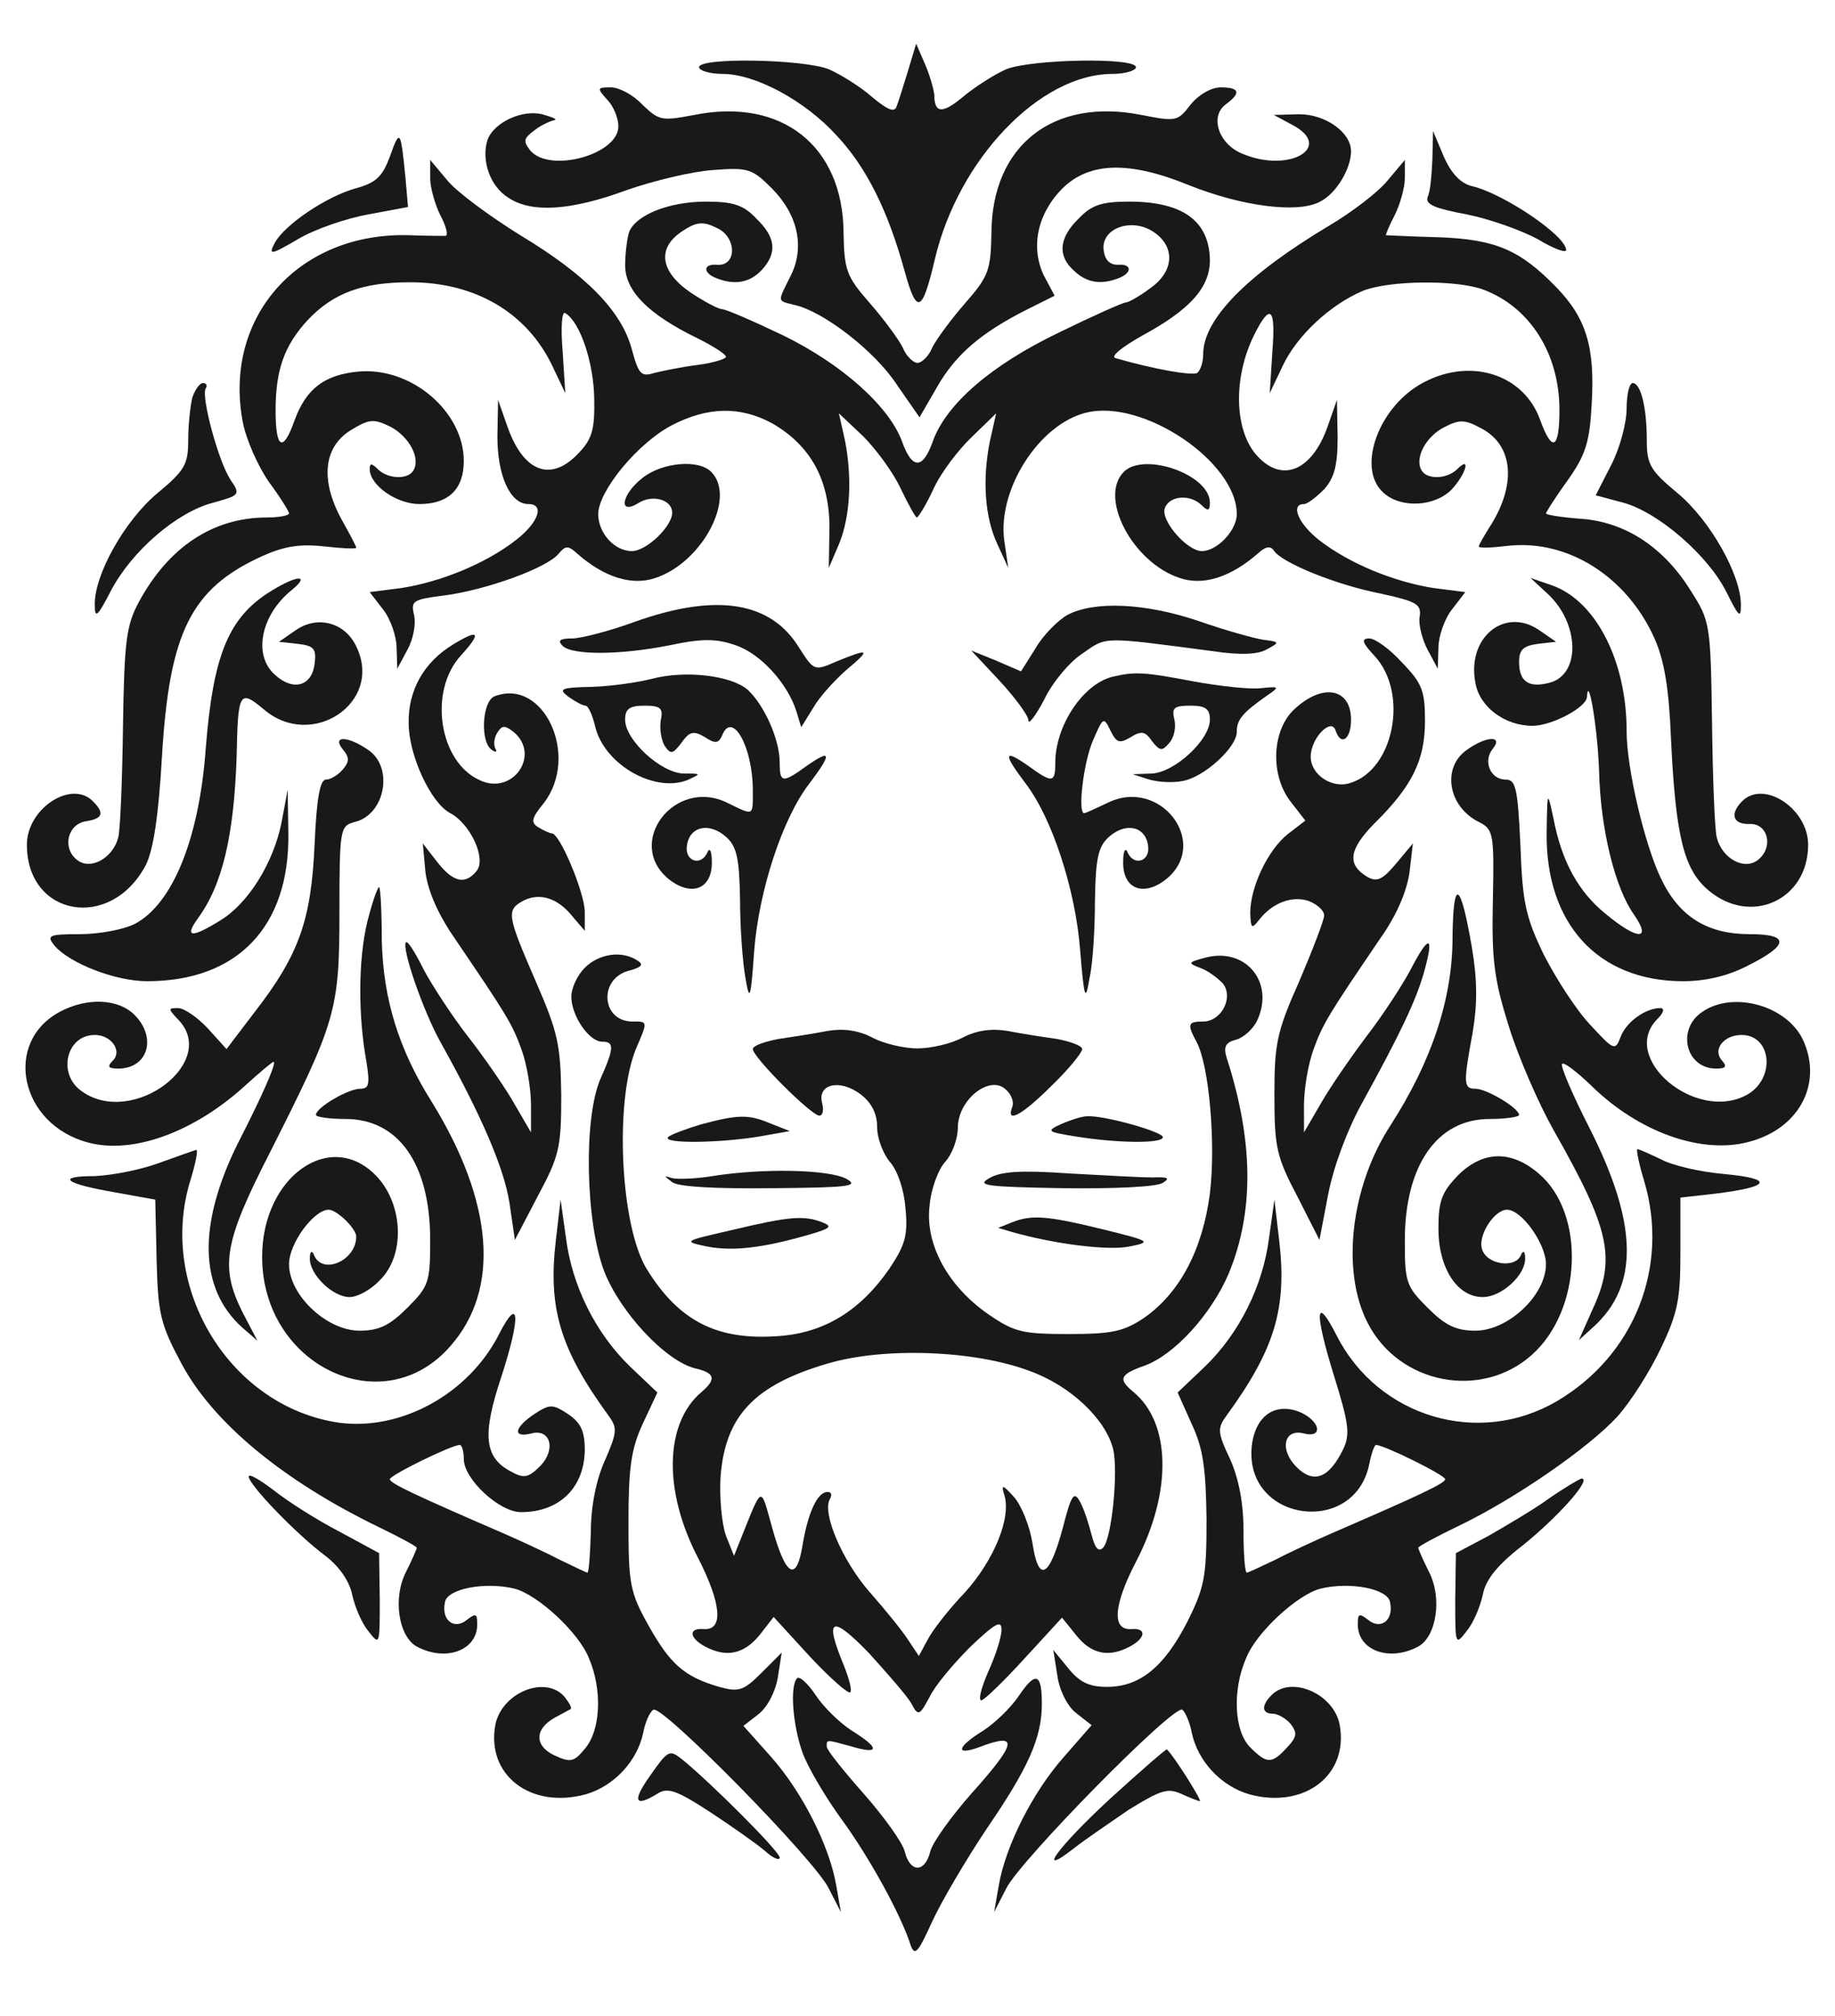<!--?xml version="1.0" standalone="no"?-->

<svg version="1.0" xmlns="http://www.w3.org/2000/svg" width="273pt" height="300pt" viewBox="0 0 273 300" preserveAspectRatio="xMidYMid meet">
<g transform="translate(0,300) scale(0.1,-0.1)" fill="#191919" stroke="none">
<path d="M1351 2895 c-7 -22 -14 -46 -17 -53 -3 -10 -13 -6 -37 14 -17 15 -46
33 -64 41 -38 15 -193 18 -193 3 0 -5 16 -10 35 -10 49 0 123 -40 170 -92 44
-47 76 -111 101 -202 18 -65 26 -62 45 19 35 148 156 275 264 275 19 0 35 5
35 10 0 15 -155 12 -193 -3 -18 -8 -46 -26 -63 -40 -32 -27 -44 -26 -44 2 -1
9 -7 30 -14 46 l-13 30 -12 -40z" id="node1" class="node"></path>
<path d="M903 2852 c10 -10 17 -28 17 -40 0 -42 -102 -70 -131 -36 -11 14 -10
18 6 30 10 8 24 14 29 15 6 1 0 4 -14 8 -31 10 -76 -11 -85 -38 -9 -30 4 -68
31 -85 34 -23 92 -20 176 11 40 14 98 28 129 30 52 4 58 2 87 -27 39 -39 50
-88 28 -131 -20 -40 -20 -36 7 -43 43 -10 119 -69 151 -118 l34 -49 26 45 c28
49 66 81 133 115 l42 21 -16 30 c-20 42 -10 92 28 130 40 39 99 41 189 4 78
-31 161 -42 194 -24 24 12 46 49 46 75 0 28 -38 55 -77 55 l-38 -1 28 -15 c62
-33 -5 -72 -74 -43 -36 14 -50 56 -25 74 23 17 20 25 -8 25 -14 0 -33 -11 -45
-26 -19 -25 -22 -25 -73 -15 -131 26 -222 -45 -223 -175 -1 -56 -4 -65 -39
-105 -21 -24 -43 -54 -49 -66 -5 -13 -16 -23 -22 -23 -6 0 -17 10 -22 23 -6
12 -28 42 -49 66 -35 40 -38 49 -39 105 -1 129 -92 201 -222 175 -48 -9 -52
-9 -77 15 -14 15 -35 26 -47 26 -21 0 -21 -1 -6 -18z" id="node2" class="node"></path>
<path d="M580 2767 c-11 -30 -21 -39 -50 -47 -44 -12 -106 -54 -121 -81 -10
-19 -7 -19 34 5 25 15 72 31 105 37 l59 11 -4 46 c-7 69 -8 71 -23 29z" id="node3" class="node"></path>
<path d="M2131 2763 c-1 -23 -3 -48 -7 -56 -4 -11 10 -17 58 -26 35 -7 82 -24
106 -37 23 -14 42 -21 42 -16 0 21 -93 84 -140 95 -17 4 -31 19 -42 44 l-16
38 -1 -42z" id="node4" class="node"></path>
<path d="M640 2735 c0 -14 7 -39 15 -55 9 -17 12 -30 8 -31 -5 0 -29 0 -54 1
-164 5 -277 -121 -248 -277 5 -27 23 -67 39 -90 17 -23 30 -44 30 -47 0 -3
-15 -6 -33 -6 -80 0 -146 -44 -190 -125 -19 -35 -22 -57 -24 -184 -1 -79 -4
-154 -7 -167 -8 -31 -42 -50 -62 -33 -22 18 -13 53 14 57 25 4 28 12 10 30
-32 32 -98 -11 -98 -65 0 -107 125 -129 177 -30 11 22 19 73 24 162 11 184 43
249 148 297 33 15 56 19 93 15 26 -3 48 -4 48 -2 0 2 -9 19 -19 37 -35 61 -31
112 11 138 28 17 34 17 59 5 28 -15 45 -47 34 -65 -8 -14 -38 -13 -53 2 -9 9
-12 9 -12 0 0 -24 40 -52 74 -52 43 0 66 22 66 64 0 74 -79 141 -158 133 -50
-5 -77 -26 -94 -73 -17 -48 -28 -42 -28 15 0 61 13 97 48 135 38 40 81 56 152
56 97 0 174 -45 212 -125 l19 -40 -4 63 c-3 36 -1 60 4 56 22 -13 42 -73 43
-126 1 -47 -3 -61 -23 -82 -41 -44 -82 -29 -106 39 l-14 40 -1 -55 c0 -58 19
-100 46 -100 25 0 15 -28 -19 -54 -45 -35 -112 -62 -170 -71 l-47 -6 20 -26
c11 -14 20 -40 20 -57 l1 -31 15 28 c9 16 13 39 10 52 -5 21 -2 23 45 29 62 8
153 41 170 62 10 12 14 13 28 0 40 -35 81 -48 116 -36 70 23 121 120 83 158
-19 19 -73 14 -102 -9 -31 -24 -37 -56 -7 -38 21 14 51 6 51 -14 0 -20 -38
-57 -60 -57 -26 0 -50 27 -50 55 0 34 58 105 109 132 54 28 102 29 150 3 57
-33 85 -84 85 -155 l-1 -60 15 35 c17 41 20 99 9 155 l-9 40 36 -34 c19 -19
45 -54 56 -78 11 -23 22 -43 24 -43 2 0 14 19 25 43 11 24 37 58 57 77 l36 35
-9 -40 c-12 -58 -8 -115 11 -155 l16 -35 -6 41 c-10 76 52 173 122 190 84 21
224 -73 224 -151 0 -24 -29 -55 -52 -55 -22 0 -62 46 -55 64 7 19 38 21 55 4
9 -9 12 -8 12 4 0 42 -98 76 -128 46 -38 -38 13 -135 83 -158 35 -12 76 1 117
37 11 10 18 11 23 4 11 -18 92 -51 158 -64 55 -12 62 -16 59 -35 -2 -11 4 -34
12 -49 l15 -28 1 31 c0 17 9 43 20 57 l20 26 -47 6 c-58 9 -125 36 -170 71
-31 24 -44 54 -23 54 5 0 18 10 30 22 15 17 20 35 20 77 l-1 56 -14 -40 c-23
-65 -67 -84 -104 -44 -35 37 -37 117 -5 181 24 48 32 40 27 -24 l-4 -63 19 40
c21 45 70 91 119 112 39 16 140 17 180 2 69 -26 113 -95 113 -179 0 -59 -11
-64 -29 -14 -24 66 -101 92 -171 56 -68 -34 -103 -128 -62 -165 26 -24 77 -21
102 5 21 23 29 51 8 30 -15 -15 -45 -16 -53 -2 -11 18 6 50 33 64 23 12 31 12
55 -1 49 -25 54 -85 12 -149 -8 -13 -15 -25 -15 -27 0 -3 20 -2 45 1 88 9 175
-46 216 -137 15 -33 22 -75 25 -151 7 -145 19 -194 56 -225 63 -53 148 -14
148 68 0 54 -66 97 -98 65 -19 -19 -14 -35 11 -34 27 1 36 -34 13 -53 -20 -17
-54 1 -62 33 -3 12 -6 90 -7 172 -2 145 -3 150 -31 194 -40 65 -97 103 -163
108 -29 2 -53 6 -53 8 0 2 14 24 32 49 27 38 33 57 36 114 5 85 -8 128 -54
175 -53 54 -89 70 -174 73 -41 1 -76 3 -78 3 -1 0 4 13 13 30 8 16 15 41 15
55 l0 27 -26 -31 c-14 -17 -53 -47 -87 -67 -122 -73 -187 -139 -187 -191 0
-12 -4 -24 -9 -28 -8 -4 -62 5 -121 22 -9 2 8 16 40 34 70 38 100 71 100 112
-1 58 -40 87 -120 87 -41 0 -56 -5 -75 -25 -30 -29 -32 -56 -7 -78 19 -18 40
-21 66 -11 21 8 20 22 -1 20 -12 0 -19 7 -21 21 -5 33 41 50 74 28 33 -22 31
-59 -5 -84 -16 -12 -32 -21 -36 -21 -4 0 -49 -20 -100 -45 -100 -48 -167 -106
-187 -161 -15 -43 -31 -43 -46 -1 -19 52 -89 115 -177 158 -44 21 -85 39 -91
39 -5 0 -26 11 -47 25 -45 31 -50 66 -12 91 21 14 31 15 51 5 30 -13 31 -57 1
-55 -21 2 -22 -12 -1 -20 28 -11 50 -6 67 12 24 26 21 49 -8 77 -19 20 -34 25
-75 25 -55 0 -104 -20 -114 -45 -3 -9 -6 -32 -6 -50 0 -38 35 -73 107 -108 24
-12 43 -24 43 -28 0 -3 -19 -9 -42 -12 -24 -3 -53 -9 -65 -12 -19 -6 -23 -2
-33 35 -15 57 -68 111 -166 170 -45 28 -94 64 -108 81 l-26 31 0 -27z" id="node5" class="node"></path>
<path d="M286 2408 c-3 -13 -6 -41 -6 -63 0 -36 -5 -45 -46 -79 -49 -41 -94
-122 -93 -166 0 -21 4 -18 24 21 31 59 98 117 152 131 40 11 41 12 26 34 -18
27 -44 124 -37 136 3 4 1 8 -4 8 -5 0 -12 -10 -16 -22z" id="node6" class="node"></path>
<path d="M2420 2392 c0 -21 -10 -59 -23 -84 l-23 -45 41 -11 c52 -14 127 -79
154 -134 18 -36 21 -39 21 -18 0 45 -46 126 -94 166 -41 34 -46 43 -46 79 0
49 -9 85 -21 85 -5 0 -9 -17 -9 -38z" id="node7" class="node"></path>
<path d="M404 2121 c-64 -39 -87 -95 -98 -236 -10 -135 -50 -231 -106 -260
-16 -8 -52 -15 -81 -15 -47 0 -50 -2 -38 -17 22 -26 90 -53 138 -53 134 0 212
81 210 220 l-1 65 -9 -48 c-12 -61 -50 -122 -92 -147 -42 -26 -53 -25 -33 3
37 50 54 124 58 240 2 98 4 102 41 71 71 -60 176 10 138 92 -16 37 -57 49 -90
27 l-26 -18 28 -3 c24 -3 28 -7 25 -30 -4 -33 -32 -41 -59 -16 -33 29 -21 89
25 126 28 23 9 23 -30 -1z" id="node8" class="node"></path>
<path d="M2303 2116 c47 -44 49 -120 2 -132 -31 -8 -45 2 -45 31 0 18 6 24 28
27 l27 3 -26 18 c-51 34 -107 -12 -94 -79 6 -36 44 -64 85 -64 28 0 80 27 81
43 2 36 16 -48 18 -110 2 -87 24 -175 52 -214 27 -39 5 -38 -42 1 -41 33 -66
79 -78 143 -9 41 -9 41 -10 -21 -2 -136 76 -222 203 -222 34 0 67 8 96 23 62
31 63 47 3 47 -63 0 -105 26 -132 83 -24 50 -51 163 -51 219 0 105 -46 194
-111 217 l-32 11 26 -24z" id="node9" class="node"></path>
<path d="M945 2075 c-38 -14 -81 -25 -94 -25 -18 0 -22 -3 -14 -11 14 -14 85
-14 160 1 47 10 69 10 97 0 37 -12 78 -57 91 -99 l7 -23 18 29 c9 16 32 41 49
56 37 31 35 33 -14 13 -34 -15 -34 -14 -56 20 -42 69 -123 82 -244 39z" id="node10" class="node"></path>
<path d="M1588 2085 c-14 -8 -36 -30 -47 -49 l-22 -35 -37 16 -37 15 43 -46
c23 -25 42 -51 42 -58 0 -7 11 7 24 32 12 25 38 56 57 68 36 25 27 25 194 3
40 -6 67 -5 80 3 19 10 19 11 -5 14 -14 2 -57 14 -97 28 -80 27 -155 30 -195
9z" id="node11" class="node"></path>
<path d="M674 2041 c-43 -26 -67 -68 -66 -117 0 -48 33 -119 62 -134 30 -16
54 -68 39 -86 -17 -21 -35 -17 -59 14 l-21 27 4 -43 c4 -29 19 -63 44 -99 76
-112 85 -126 99 -165 8 -22 14 -59 14 -82 l0 -41 -25 43 c-13 23 -44 68 -69
100 -24 31 -54 77 -66 100 -12 24 -23 42 -26 40 -7 -8 25 -101 51 -148 63
-113 95 -189 103 -240 l8 -55 34 65 c32 60 35 72 35 150 -1 76 -5 94 -38 170
-43 99 -44 106 -18 120 24 12 51 4 73 -24 l18 -21 0 28 c0 28 -37 117 -49 117
-3 0 -12 4 -20 9 -12 7 -10 14 8 36 54 70 0 187 -73 159 -19 -7 -22 -69 -4
-80 6 -4 8 -3 5 2 -3 6 -2 16 3 24 7 11 11 11 24 1 41 -34 -1 -95 -50 -72 -61
27 -77 133 -28 186 31 34 27 40 -12 16z" id="node12" class="node"></path>
<path d="M2045 2024 c51 -55 29 -169 -36 -189 -27 -9 -59 12 -59 39 0 28 31
59 37 39 8 -24 23 -13 23 16 0 47 -42 55 -84 16 -34 -31 -37 -99 -5 -139 l21
-27 -26 -20 c-30 -24 -56 -79 -56 -118 1 -22 2 -24 13 -10 20 26 50 37 75 28
12 -5 22 -14 22 -21 0 -7 -17 -51 -37 -98 -34 -76 -37 -94 -37 -170 0 -77 3
-91 34 -150 l33 -65 13 68 c8 41 28 95 50 135 55 100 81 153 93 197 15 54 7
55 -20 3 -12 -23 -42 -69 -66 -100 -24 -32 -55 -77 -68 -100 l-25 -43 0 41 c0
23 6 60 14 82 14 39 23 53 99 165 25 35 40 71 44 99 l5 43 -25 -30 c-21 -25
-29 -28 -44 -19 -29 18 -26 40 11 78 57 56 76 95 76 153 0 45 -4 56 -34 87
-18 20 -40 36 -49 36 -12 0 -11 -6 8 -26z" id="node13" class="node"></path>
<path d="M970 1990 c-19 -5 -59 -11 -89 -12 -47 -1 -51 -3 -35 -15 10 -7 21
-13 25 -13 4 0 10 -13 14 -29 12 -57 87 -101 137 -82 22 10 22 10 -5 10 -34 1
-87 50 -87 80 0 16 6 21 29 21 24 0 28 -4 24 -22 -2 -13 1 -30 6 -38 9 -13 12
-12 25 5 12 17 18 18 35 8 15 -10 20 -9 25 2 15 39 46 -16 46 -81 0 -39 2 -38
-37 -19 -79 40 -155 -60 -87 -114 34 -26 64 -13 63 27 0 15 -3 21 -6 15 -9
-23 -35 -15 -31 9 4 29 34 35 59 12 15 -14 19 -31 20 -93 0 -42 4 -94 8 -116
6 -36 8 -33 13 40 7 90 42 197 82 249 34 45 33 52 -3 27 -37 -27 -41 -26 -41
4 0 35 -23 86 -48 109 -25 21 -92 29 -142 16z" id="node14" class="node"></path>
<path d="M1655 1993 c-44 -11 -85 -73 -85 -128 0 -30 -4 -31 -41 -4 -36 25
-37 18 -3 -27 39 -51 74 -157 81 -248 6 -74 8 -77 14 -41 5 22 8 74 8 116 1
62 5 79 20 93 25 23 55 17 59 -12 4 -24 -22 -32 -31 -9 -3 6 -6 0 -6 -15 -1
-40 29 -53 63 -27 68 54 -8 154 -87 114 -17 -8 -32 -15 -34 -15 -10 0 -1 76
13 108 15 35 16 36 26 15 9 -18 13 -20 30 -10 16 10 22 9 32 -6 12 -15 15 -15
26 -2 7 8 10 24 7 35 -4 17 0 20 24 20 23 0 29 -5 29 -21 0 -30 -53 -79 -87
-80 l-28 -1 25 -8 c14 -4 36 -5 50 -2 32 6 80 50 80 73 0 18 8 28 45 54 19 13
19 14 -9 11 -16 -2 -61 3 -100 10 -73 14 -87 15 -121 7z" id="node15" class="node"></path>
<path d="M510 1885 c10 -12 10 -18 0 -30 -7 -8 -18 -15 -25 -15 -9 0 -14 -28
-17 -97 -5 -112 -23 -164 -90 -250 l-41 -54 -28 31 c-15 16 -35 30 -44 30 -15
0 -15 -1 -1 -16 64 -63 -66 -162 -142 -108 -37 25 -24 84 19 84 25 0 41 -24
27 -38 -9 -9 -7 -12 8 -12 44 0 58 46 24 80 -24 24 -70 26 -110 5 -86 -45 -61
-168 41 -195 66 -18 157 15 233 84 22 20 41 36 43 36 5 0 -15 -47 -53 -121
-60 -121 -58 -216 6 -274 l23 -20 -22 42 c-34 68 -28 104 40 237 99 196 104
212 104 359 0 125 1 128 23 134 45 11 58 81 20 107 -30 21 -55 22 -38 1z" id="node16" class="node"></path>
<path d="M2182 1884 c-37 -26 -28 -84 18 -107 22 -11 23 -17 21 -117 -2 -89 2
-118 24 -188 14 -45 44 -114 66 -153 84 -148 94 -191 58 -268 l-20 -45 22 20
c67 61 66 152 -5 293 -26 51 -45 95 -42 98 3 3 22 -12 43 -32 71 -70 165 -103
235 -84 73 19 109 84 82 148 -22 54 -105 78 -152 45 -38 -26 -24 -84 21 -84
15 0 17 3 8 13 -13 16 4 37 30 37 45 0 51 -65 8 -89 -76 -42 -191 55 -133 113
9 9 11 16 4 16 -22 0 -51 -21 -59 -43 -8 -21 -10 -20 -45 18 -21 22 -51 69
-69 104 -27 56 -32 77 -35 163 -4 86 -7 98 -22 98 -23 0 -34 28 -19 46 16 20
-10 19 -39 -2z" id="node17" class="node"></path>
<path d="M549 1638 c-15 -52 -17 -135 -6 -205 8 -46 7 -53 -7 -53 -18 0 -66
-28 -66 -39 0 -3 20 -6 44 -6 79 0 126 -67 126 -180 0 -63 -2 -69 -34 -101
-26 -26 -42 -34 -71 -34 -49 0 -105 53 -105 99 0 31 37 81 59 81 12 0 41 -28
41 -40 0 -36 -51 -58 -63 -27 -3 7 -6 5 -6 -5 -1 -24 34 -58 59 -58 12 0 32
11 45 25 38 37 35 112 -4 154 -68 73 -171 1 -171 -119 0 -162 180 -248 280
-133 75 85 64 215 -28 364 -49 78 -72 153 -74 240 0 43 -2 79 -4 79 -2 0 -9
-19 -15 -42z" id="node18" class="node"></path>
<path d="M2161 1605 c0 -91 -31 -184 -92 -279 -60 -92 -74 -218 -34 -295 47
-91 169 -114 244 -47 75 67 80 211 10 270 -41 35 -83 34 -120 -3 -24 -25 -29
-38 -29 -79 0 -59 28 -102 66 -102 28 0 64 33 63 58 0 10 -3 12 -6 5 -8 -21
-51 -15 -58 8 -7 20 18 59 37 59 22 0 58 -51 58 -81 0 -46 -56 -99 -105 -99
-29 0 -45 8 -71 34 -32 32 -34 38 -34 100 0 112 48 181 126 181 24 0 44 3 44
6 0 10 -48 39 -65 39 -18 0 -18 8 -4 84 7 42 7 77 -1 125 -17 100 -28 107 -29
16z" id="node19" class="node"></path>
<path d="M870 1560 c-11 -11 -20 -30 -20 -43 0 -28 26 -67 46 -67 18 0 18 -9
-3 -56 -25 -59 -22 -212 6 -286 24 -61 91 -133 135 -144 30 -7 32 -16 10 -35
-55 -46 -58 -147 -5 -248 34 -67 38 -107 8 -105 -23 2 -22 -13 2 -26 32 -17
58 -11 81 17 l21 27 54 -59 c30 -32 57 -56 60 -53 3 3 -2 21 -10 41 -29 70
-18 75 38 17 28 -31 57 -64 63 -75 10 -19 12 -18 27 10 8 17 36 50 61 75 37
35 46 40 46 25 0 -11 -9 -39 -20 -63 -10 -23 -15 -42 -10 -42 4 0 33 28 64 62
l56 61 21 -26 c22 -28 48 -34 80 -17 24 13 25 28 2 26 -29 -2 -27 35 8 102 53
103 51 205 -5 251 -23 19 -20 26 17 39 44 16 99 76 125 137 38 92 37 197 -3
321 -5 16 -2 23 14 27 11 3 26 16 32 30 25 56 -18 108 -78 92 -26 -7 -26 -8
-8 -15 12 -4 26 -15 34 -23 17 -21 -2 -57 -29 -57 -23 0 -24 -4 -10 -30 19
-35 29 -152 20 -226 -11 -84 -45 -148 -98 -185 -30 -20 -47 -24 -112 -24 -69
0 -81 3 -119 29 -61 42 -95 105 -88 162 2 25 13 54 23 65 11 12 19 35 19 51 0
41 46 78 70 58 9 -7 14 -19 11 -27 -10 -26 15 -12 59 32 25 24 45 49 45 54 0
5 -17 11 -37 15 -21 3 -54 8 -74 12 -24 4 -46 1 -67 -10 -17 -9 -47 -16 -67
-16 -20 0 -50 7 -67 16 -21 11 -43 14 -67 10 -20 -4 -53 -9 -73 -12 -21 -4
-38 -10 -38 -15 0 -12 87 -99 99 -99 5 0 7 8 4 19 -7 28 26 36 57 13 17 -13
25 -29 25 -50 0 -16 9 -39 19 -51 11 -12 21 -41 23 -68 4 -41 0 -55 -24 -91
-43 -62 -96 -95 -164 -100 -92 -7 -149 22 -197 100 -39 64 -48 248 -16 327 18
42 18 41 -5 41 -47 0 -51 65 -4 76 18 5 21 9 11 15 -23 15 -57 10 -78 -11z
m662 -600 c61 -22 113 -72 124 -116 8 -33 -2 -134 -15 -147 -7 -7 -12 0 -17
19 -4 16 -11 38 -17 49 -9 17 -13 12 -26 -39 -20 -74 -36 -82 -45 -22 -4 25
-16 55 -27 68 -17 19 -20 20 -15 4 11 -34 -15 -97 -58 -145 -24 -25 -49 -57
-56 -71 l-13 -24 -16 24 c-9 14 -35 46 -58 72 -40 46 -71 118 -58 138 3 6 2
10 -4 10 -15 0 -29 -31 -37 -79 -9 -56 -25 -47 -45 25 -18 64 -14 66 -47 -16
l-10 -25 -12 30 c-6 17 -10 56 -8 88 7 90 50 136 159 168 84 25 219 20 301
-11z" id="node20" class="node"></path>
<path d="M1043 1327 c-23 -7 -45 -15 -49 -19 -9 -10 76 -9 136 1 l45 8 -28 11
c-33 14 -48 14 -104 -1z" id="node21" class="node"></path>
<path d="M1580 1328 c-24 -11 -23 -12 20 -19 62 -10 130 -11 130 -1 0 8 -89
33 -113 31 -7 0 -23 -5 -37 -11z" id="node22" class="node"></path>
<path d="M235 1269 c-27 -10 -70 -18 -94 -19 -58 0 -46 -11 29 -24 l61 -11 2
-90 c2 -81 6 -96 37 -154 47 -88 151 -174 293 -243 31 -15 57 -29 57 -31 0 -2
-7 -18 -16 -36 -20 -39 -11 -96 16 -111 43 -23 90 -6 90 33 0 16 -2 17 -15 7
-19 -16 -39 -1 -33 26 3 20 60 31 104 20 34 -9 95 -65 110 -103 20 -46 18
-106 -5 -134 -17 -21 -22 -22 -46 -11 -30 14 -30 39 0 56 11 6 22 12 24 13 2
2 -2 9 -9 18 -28 33 -93 7 -103 -41 -14 -75 52 -126 134 -104 42 12 77 49 86
92 3 16 10 31 15 34 13 8 241 -224 261 -266 l18 -35 -7 40 c-10 58 -50 138
-97 191 l-41 46 22 17 c13 10 25 32 29 54 l6 38 -30 -30 c-27 -27 -34 -29 -63
-21 -52 15 -73 34 -105 91 -28 50 -30 62 -30 154 0 81 4 109 21 146 l22 47
-40 38 c-52 50 -87 121 -96 192 l-8 57 -7 -60 c-12 -101 6 -162 78 -261 14
-19 13 -25 -5 -67 -13 -28 -21 -69 -21 -106 -1 -34 -3 -61 -5 -61 -2 0 -20 9
-41 19 -21 11 -58 28 -83 39 -134 58 -170 75 -170 81 0 6 92 51 104 51 3 0 6
-9 6 -21 0 -30 53 -79 85 -79 57 0 94 36 95 92 0 29 -6 41 -25 54 -23 15 -27
15 -50 0 -30 -20 -33 -36 -5 -29 29 8 38 -24 13 -49 -17 -17 -24 -18 -42 -8
-41 21 -44 55 -15 142 29 89 27 123 -4 62 -45 -88 -145 -143 -237 -131 -162
23 -271 200 -222 360 8 26 12 46 9 46 -4 -1 -29 -10 -57 -20z" id="node23" class="node"></path>
<path d="M2446 1243 c38 -127 -14 -260 -130 -328 -116 -68 -265 -24 -327 97
-32 63 -34 37 -5 -57 23 -74 25 -89 14 -112 -21 -43 -44 -51 -69 -26 -26 26
-19 58 11 50 28 -7 25 17 -4 31 -39 17 -70 -5 -74 -53 -8 -110 153 -131 175
-24 3 16 8 29 10 29 12 0 103 -45 103 -51 0 -6 -36 -23 -170 -81 -25 -11 -62
-28 -83 -39 -21 -10 -40 -19 -42 -19 -3 0 -5 28 -5 63 0 40 -7 77 -20 106 -19
40 -19 46 -5 65 72 99 90 160 78 261 l-7 60 -8 -57 c-9 -71 -44 -142 -96 -192
l-40 -38 21 -47 c17 -36 21 -66 22 -142 0 -86 -3 -101 -29 -153 -34 -66 -70
-96 -119 -96 -27 0 -41 7 -58 28 l-22 27 6 -38 c3 -22 15 -46 28 -56 l23 -18
-41 -47 c-47 -53 -87 -133 -97 -191 l-7 -40 18 35 c20 41 249 274 262 266 4
-3 11 -18 14 -34 9 -43 44 -80 86 -92 82 -22 148 29 134 104 -9 46 -72 73
-101 44 -16 -16 -15 -28 2 -28 7 0 19 -7 26 -15 10 -13 10 -19 -5 -35 -23 -25
-30 -25 -55 0 -24 24 -27 85 -6 133 15 38 76 94 110 103 44 11 101 0 104 -20
6 -27 -14 -42 -33 -26 -13 10 -15 9 -15 -7 0 -39 47 -56 90 -33 27 15 36 72
16 111 -9 18 -16 34 -16 36 0 2 26 16 59 32 84 40 195 117 237 163 20 22 49
68 65 102 25 52 29 73 29 142 l0 82 53 6 c81 10 87 22 13 29 -36 3 -79 13 -95
22 -17 8 -32 15 -35 15 -2 0 2 -21 10 -47z" id="node24" class="node"></path>
<path d="M1060 1250 c-25 -4 -52 -5 -60 -3 -13 4 -13 4 0 -6 9 -7 65 -10 149
-9 115 1 130 3 110 14 -26 14 -125 16 -199 4z" id="node25" class="node"></path>
<path d="M1472 1247 c-20 -11 -6 -13 110 -15 74 -1 140 2 148 8 11 7 8 9 -15
8 -16 0 -73 3 -125 6 -71 5 -101 3 -118 -7z" id="node26" class="node"></path>
<path d="M1090 1170 c-74 -17 -75 -17 -37 -25 38 -7 82 -2 151 18 31 9 35 12
20 18 -28 11 -50 9 -134 -11z" id="node27" class="node"></path>
<path d="M1505 1181 l-20 -8 20 -6 c63 -18 142 -28 174 -22 35 7 34 8 -39 26
-82 20 -105 22 -135 10z" id="node28" class="node"></path>
<path d="M370 803 c0 -12 70 -85 114 -118 21 -16 36 -38 40 -58 4 -18 14 -42
24 -54 17 -22 17 -21 17 47 l-1 69 -59 32 c-33 17 -77 45 -97 61 -21 16 -38
26 -38 21z" id="node29" class="node"></path>
<path d="M2304 770 c-22 -16 -63 -40 -89 -55 l-49 -26 -1 -69 c0 -68 0 -69 17
-47 10 12 20 36 24 54 4 22 21 44 60 74 52 42 103 99 87 99 -4 -1 -26 -14 -49
-30z" id="node30" class="node"></path>
<path d="M1186 503 c-11 -11 -7 -69 8 -111 8 -22 34 -66 58 -99 41 -56 89
-143 103 -188 6 -16 11 -10 31 34 13 29 50 92 82 140 63 92 82 136 82 186 0
45 -9 49 -34 12 -12 -18 -36 -41 -53 -52 -39 -24 -43 -38 -7 -25 60 23 58 8
-11 -69 -30 -34 -58 -73 -61 -86 -8 -32 -30 -32 -38 0 -3 13 -31 52 -61 86
-30 34 -55 65 -55 70 0 11 -2 11 38 0 41 -12 41 -2 -1 24 -17 11 -41 34 -53
52 -12 18 -24 29 -28 26z" id="node31" class="node"></path>
<path d="M968 359 c-28 -39 -24 -49 10 -28 15 10 29 5 78 -27 32 -21 69 -47
82 -58 12 -11 22 -15 22 -10 0 9 -101 110 -145 146 -19 15 -21 14 -47 -23z" id="node32" class="node"></path>
<path d="M1652 324 c-78 -72 -113 -120 -54 -74 15 12 52 37 81 57 47 29 58 33
78 24 13 -6 26 -11 28 -11 4 0 -39 68 -49 77 -1 1 -39 -32 -84 -73z" id="node33" class="node"></path>
</g>
<g transform="translate(0,300) scale(0.1,-0.1)" fill="#A1A1A1" stroke="none">


</g>
</svg>